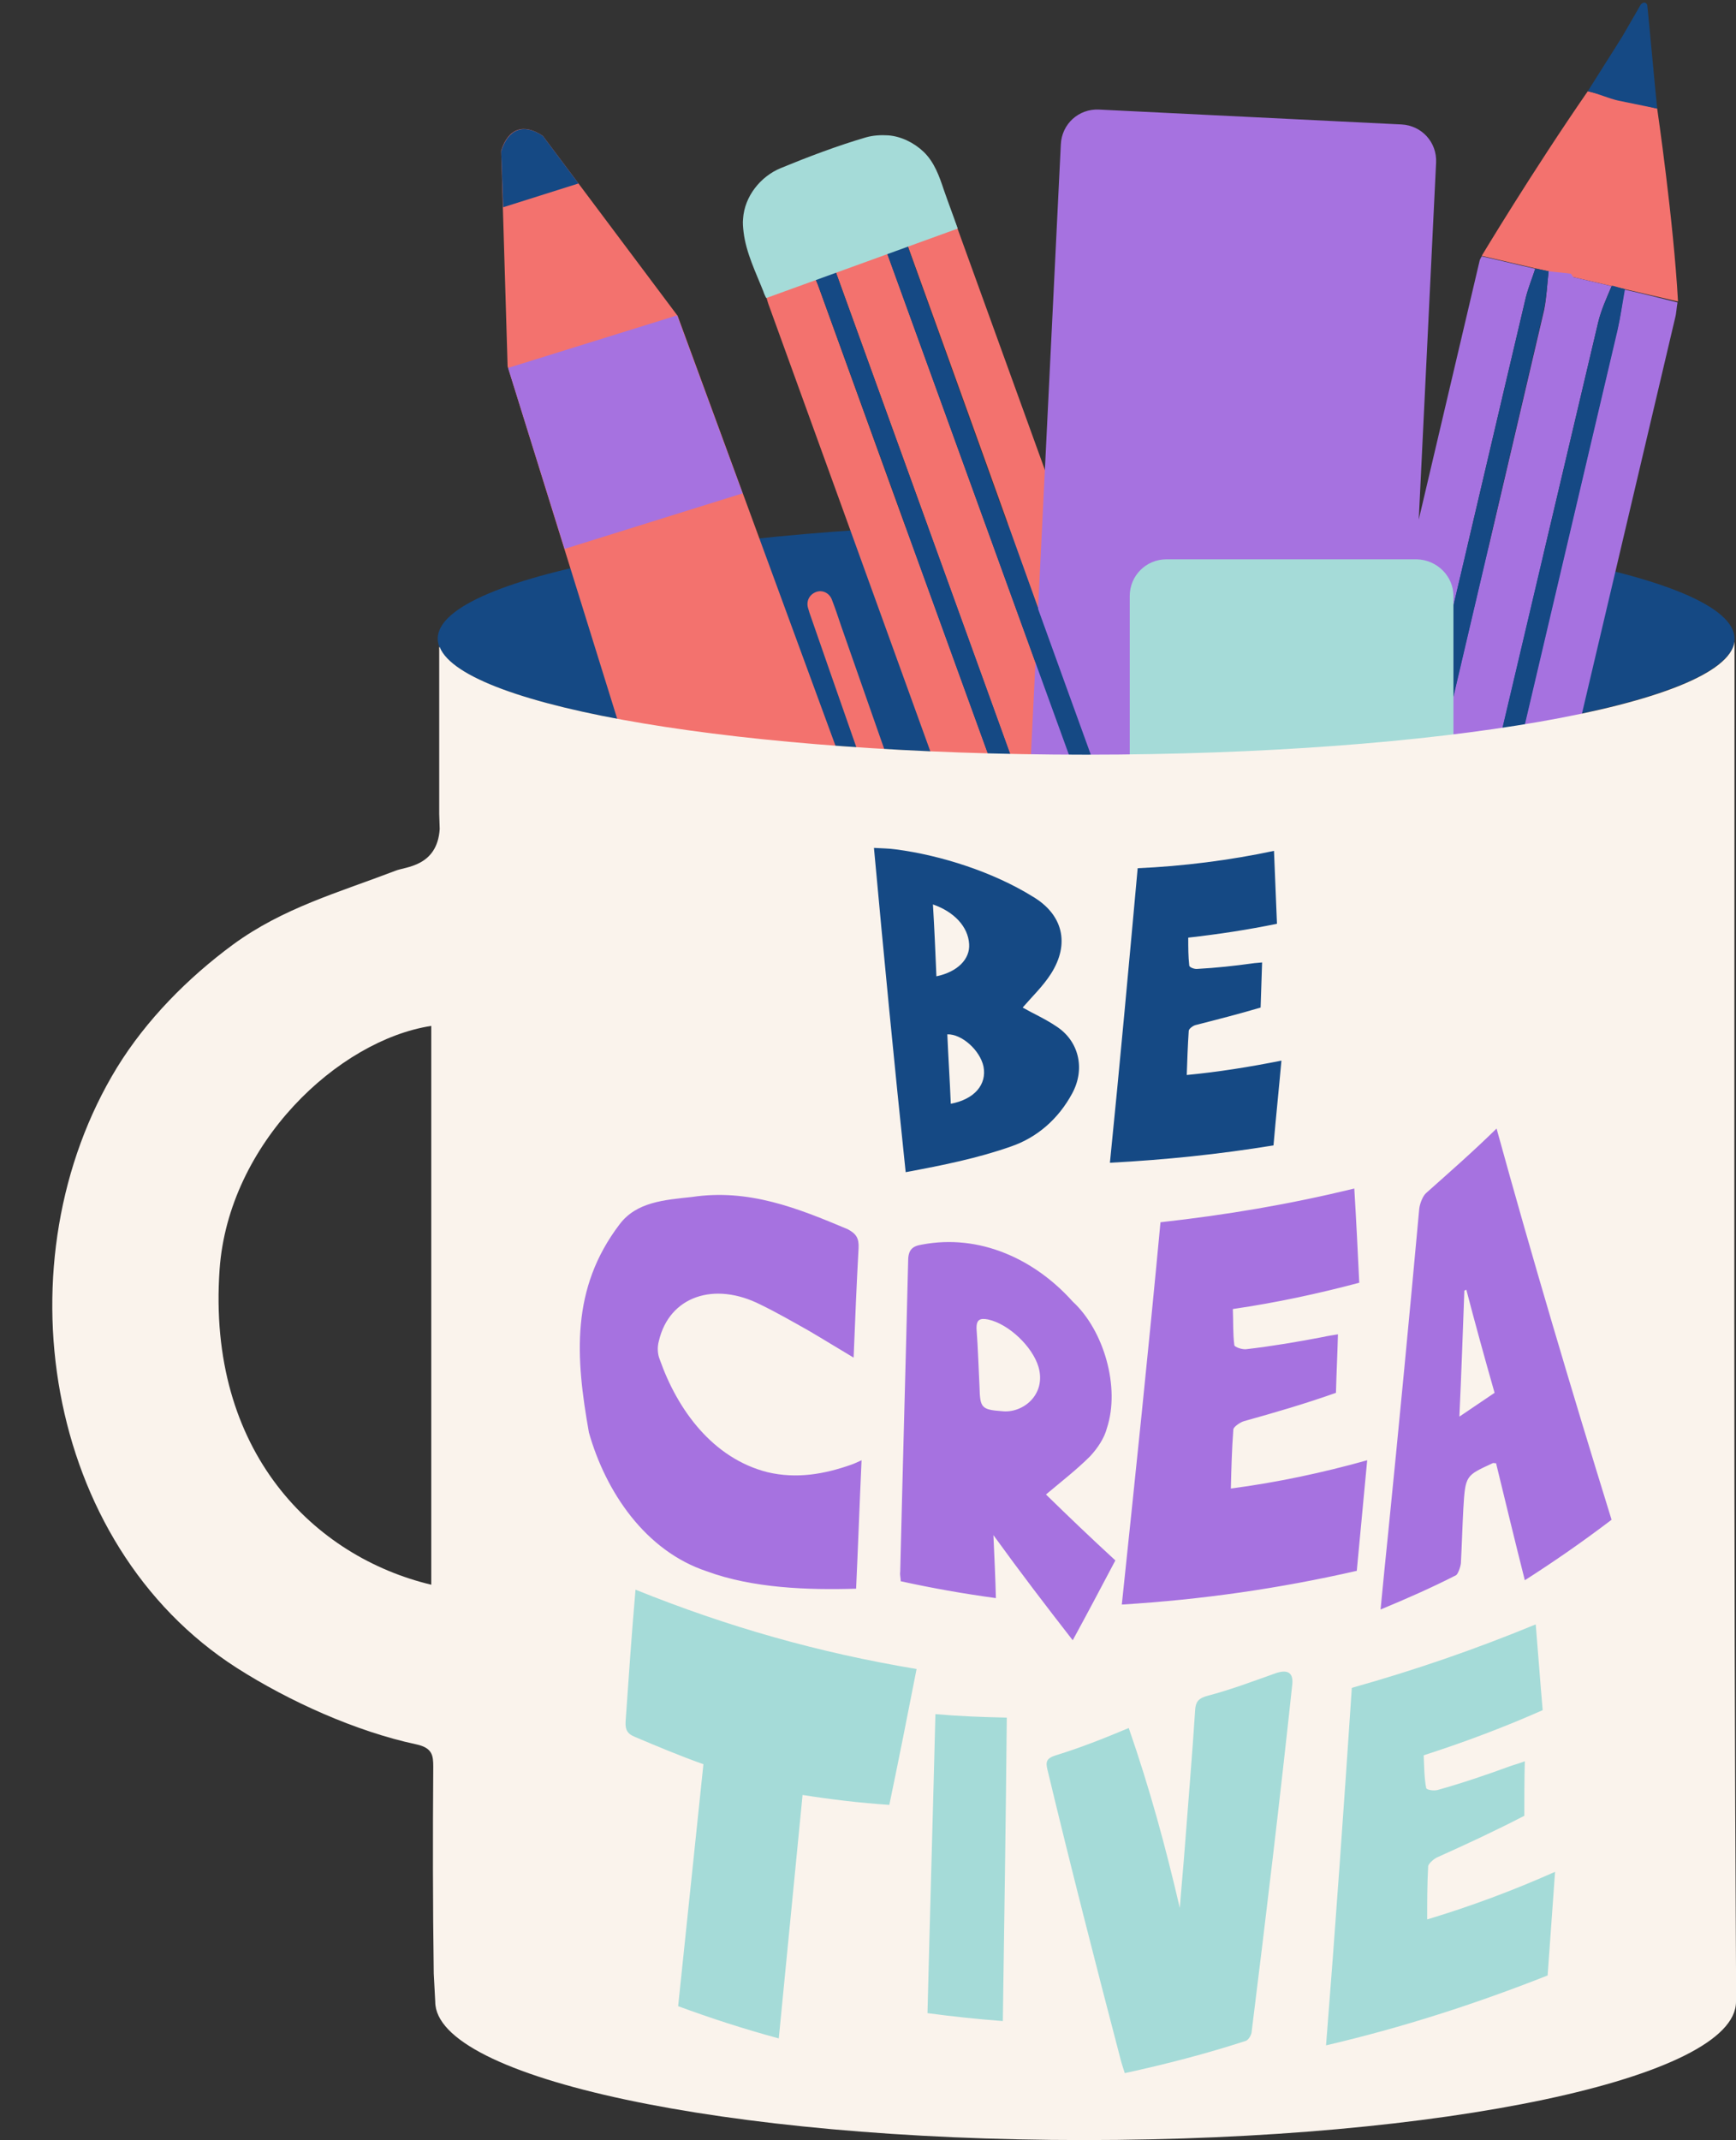<?xml version="1.0" encoding="UTF-8" standalone="no"?><svg xmlns="http://www.w3.org/2000/svg" xmlns:xlink="http://www.w3.org/1999/xlink" fill="#000000" height="431.6" preserveAspectRatio="xMidYMid meet" version="1" viewBox="-10.5 -0.5 350.2 431.6" width="350.2" zoomAndPan="magnify"><rect x="-10.5" y="-0.5" width="350.2" height="431.6" fill="#333333" stroke="none"/><g id="change1_1"><path clip-rule="evenodd" d="M339.4,128.3c0,12.9-58.6,23.4-130.9,23.4c-72.3,0-130.7-10.5-130.7-23.4c0-12.9,58.4-23.4,130.7-23.4 C280.8,104.9,339.4,115.4,339.4,128.3z" fill="#154984" fill-rule="evenodd"/></g><g clip-rule="evenodd" fill="#f3726e" fill-rule="evenodd" id="change2_1"><path d="M159.2,125.8c-0.6-1.8-1.2-3.6-1.9-5.4c-0.5-1.3-1.9-2-3.2-1.5c-1.3,0.5-2,1.8-1.6,3.2c0.1,0.3,0.2,0.7,0.3,1 c5.3,15.3,10.7,30.6,16,45.9c0.4,1,0.5,2,0.3,3.1c-0.4,1.8-0.6,3.5-0.9,5.3c-0.1,0-0.2,0-0.2,0c-0.1-0.4-0.2-0.8-0.3-1.2l-41.5-113 L99,26.9c-3.9-2.6-7-1.5-8.4,3l1.3,43.5c0.1,0,0.1,0,0,0l27.5,88.4c4.4,12.6,8.8,25.1,13.2,37.7c8.2,23.6,44.3,13.7,39.3-10.7 c-0.1-0.5-0.1-1.1,0-1.6c0.9-5.3,1.8-10.6,2.6-15.9c0.1-0.8,0-1.8-0.2-2.6C169.2,154.4,164.2,140.1,159.2,125.8z"/><path d="M323.8,21.4l-14-3.5c-11.2,16.2-21.4,33.2-21.4,33.2l39.6,9.2C327.1,43.9,323.8,21.4,323.8,21.4z"/><path d="M182.3,44.6c0-0.1-0.2-0.3-0.3-0.4c-3.2,1.3-6.5,2.7-9.7,4c10.9,30.1,21.7,60.2,32.5,90.3 c9,24.9,18.1,49.8,27,74.7c0.7,1.9,1.1,3.9,1.6,5.9c3.5-1.3,6.9-2.5,10.4-3.8c0-0.3,0-0.6-0.1-0.9 C223.3,157.8,202.8,101.2,182.3,44.6z"/><path d="M168.3,50.1c-1.1,0.3-2.3,0.6-3.4,0.8c-0.6-0.1-1.2-0.2-1.7-0.2c-1.8,1-3.5,2-5.3,3.1 c19.7,54.4,39.4,108.8,59,163.2c0.9,2.4,1.2,5.1,1.8,7.6c2.5-0.9,4.9-1.8,7.4-2.7c0.3,0.1,0.5,0.2,0.8,0.3c1.3-0.7,2.7-1.4,4-2.1 c-1.2-2.4-2.6-4.6-3.5-7.1C207.7,158.8,188,104.5,168.3,50.1z"/><path d="M154.7,57.5c-0.3-0.9-0.7-1.7-1.1-2.6c-3.3,1.1-6.6,2.2-9.9,3.2c0.3,0.9,0.5,1.8,0.8,2.7 c20,55.1,39.9,110.3,59.9,165.4c0.4,1,0.9,2,1.4,3c3.5-1.3,6.9-2.5,10.4-3.8c-1.1-2.6-2.4-5.1-3.3-7.8 C193.4,164.3,174,110.9,154.7,57.5z"/></g><g id="change3_1"><path clip-rule="evenodd" d="M267,187.9c-3.4,14.1-6.7,28.2-10,42.4c-3.4-0.7-6.9-1.3-10.3-2c0-0.2-0.1-0.3,0-0.5 c3.1-13.3,6.3-26.6,9.4-39.9l-52.9-2.6c-4.1-0.2-7.2-3.6-7-7.7l7.3-149c0.2-4.1,3.6-7.2,7.7-7l61,3c4.1,0.2,7.2,3.6,7,7.7l-3.5,72 c4.1-17.4,8.2-34.9,12.3-52.3c0.1-0.3,0.3-0.6,0.4-0.8c3.6,0.8,7.2,1.7,10.8,2.5c-0.6,1.9-1.4,3.8-1.9,5.8 c-6.1,25.8-12.1,51.6-18.2,77.4c-2.1,8.9-4.2,17.8-6.3,26.8l-0.9,17.7C271.7,184.4,269.7,186.9,267,187.9z M126.1,63.1L92,73.7 l11.4,36.5l35.9-11.2L126.1,63.1L126.1,63.1z M314.6,57.2c-2.6-0.6-5.1-1.2-7.7-1.8c-0.2-0.2-0.3-0.4-0.5-0.7 c-1.5-0.2-3-0.3-4.5-0.5c-0.3,2.6-0.4,5.3-0.9,7.8c-13.2,56.3-26.4,112.6-39.6,168.8c1.1,0.4,2.2,0.8,3.3,1.2 c0.4,0.4,0.9,0.8,1.3,1.1c2,0.1,4.1,0.2,6.1,0.3c13.3-56.3,26.5-112.6,39.8-168.9C312.5,62,313.6,59.6,314.6,57.2z M317.2,57.9 c-0.5,2.8-0.8,5.6-1.5,8.3c-13,55.3-26,110.6-39,165.9c-0.2,0.9-0.3,1.9-0.5,2.8c3.4,0.9,6.7,1.8,10.1,2.7c0.3-0.9,0.6-1.8,0.8-2.7 c13.4-57.1,26.9-114.2,40.3-171.2c0.3-1.1,0.3-2.2,0.5-3.2C324.4,59.6,320.8,58.7,317.2,57.9z" fill="#a672e0" fill-rule="evenodd"/></g><g id="change1_2"><path clip-rule="evenodd" d="M99,26.9l7.2,9.6l-15.2,4.8L90.6,30C92,25.5,95.1,24.3,99,26.9z M311.9,64.5c-13.3,56.3-26.6,112.6-39.8,168.9 c1.4,0.5,2.8,0.9,4.2,1.4c0.2-0.9,0.3-1.9,0.5-2.8c13-55.3,26-110.6,39-165.9c0.6-2.7,1-5.5,1.5-8.3c-0.9-0.2-1.8-0.5-2.6-0.7 C313.6,59.6,312.5,62,311.9,64.5z M301.9,54.2c-0.9-0.2-1.8-0.4-2.7-0.5c-0.6,1.9-1.4,3.8-1.9,5.8c-6.1,25.8-12.1,51.6-18.2,77.4 c-7.4,31.1-14.8,62.3-22.2,93.4c1.5,0.2,2.9,0.4,4.4,0.6c13.2-56.3,26.5-112.5,39.6-168.8C301.5,59.5,301.6,56.8,301.9,54.2z M323.8,21.4c-0.7-7-1.3-13.9-2-20.9c0,0-0.4-1-1.3-0.1c-1.2,2.1-2.5,4.3-3.7,6.4c-2.3,3.7-4.7,7.4-7,11.1c1.9,0.4,4.3,1.5,6.2,1.9 L323.8,21.4z M157.9,53.8c-1.4,0.4-2.9,0.8-4.3,1.1c0.4,0.9,0.8,1.7,1.1,2.6c19.4,53.4,38.7,106.8,58.1,160.2c1,2.6,2.2,5.2,3.3,7.8 c0.9-0.3,1.7-0.6,2.6-0.8c-0.6-2.6-0.9-5.2-1.8-7.6C197.3,162.6,177.6,108.2,157.9,53.8z M204.8,138.6 c-10.9-30.1-21.7-60.2-32.5-90.3c-1.3,0.6-2.7,1.3-4,1.9c19.7,54.3,39.4,108.7,59.2,163c0.9,2.5,2.3,4.7,3.5,7.1 c0.9-0.3,1.7-0.7,2.6-1c-0.5-2-0.9-4-1.6-5.9C222.9,188.4,213.8,163.5,204.8,138.6z" fill="#154984" fill-rule="evenodd"/></g><g id="change4_1"><path clip-rule="evenodd" d="M282.7,119.7v56c0,4.1-3.3,7.4-7.4,7.4h-50.5c-4.1,0-7.4-3.3-7.4-7.4v-56c0-4.1,3.3-7.4,7.4-7.4h50.5 C279.4,112.4,282.7,115.7,282.7,119.7z M175.8,30.1c-1.9-1.8-4.5-3.1-7.1-3.3c-1.5-0.1-3.1,0-4.5,0.4c-5.8,1.7-11.6,3.9-17.2,6.2 c-4.1,1.7-7.3,5.7-7.6,10.2c-0.1,0.9,0,1.8,0.1,2.7c0.5,4.2,2.5,8.2,4,12c0,0.1,0.5,1.3,0.6,1.3c0,0,38.6-14,38.6-14 c-0.9-2.6-1.9-5.2-2.8-7.8C179,35.1,178,32.2,175.8,30.1z" fill="#a5dbd8" fill-rule="evenodd"/></g><g id="change5_1"><path clip-rule="evenodd" d="M339.4,135.3c0-2.1,0-4.1,0-6.4c0,0,0,0,0,0c-1.7,12.7-59.6,22.8-130.9,22.8c-69.1,0-125.5-9.6-130.3-21.7 c0,0-0.1,0-0.1,0c0,11.6,0,22.6,0,33.6c0,0.6,0.1,2.5,0.1,3.1c-0.5,7.6-7,7.6-8.9,8.4c-11.5,4.4-22.7,7.5-32.8,14.9 c-9.1,6.7-17.5,15.2-23.4,24.8c-23.6,38.6-15,96,24.2,121.1c10.5,6.7,24,12.8,36.2,15.4c3.2,0.7,3.4,2.2,3.4,4.5 c-0.1,13.9-0.1,27.8,0.1,41.7l0.3,5.7c0,15.4,58.6,27.9,130.9,27.9c72.3,0,131.5-12.5,131.5-27.9v-6.7 C339.2,309.4,339.4,222.4,339.4,135.3z M76.5,319.1c-23.5-5.6-45.3-26.7-42.7-63.6c1.8-25.4,23.9-46.2,42.7-49.1 C76.5,244,76.5,281.5,76.5,319.1z" fill="#faf3ec" fill-rule="evenodd"/></g><g id="change1_3"><path d="M202.6,206.5c-2.2-1.5-4.7-2.6-6.8-3.8c1.9-2.2,4.1-4.3,5.7-6.8c3.9-6.1,2.4-12-3.7-15.6 c-7.9-4.9-18.4-8.3-27.6-9.5c-1.4-0.2-2.8-0.2-4.4-0.3c2,21.8,4.1,43.6,6.4,65.4c7.5-1.4,14.5-2.8,21.3-5.2 c5.2-1.8,9.5-5.5,12.3-10.7C208.5,215,207.1,209.4,202.6,206.5z M177.7,181.9c4.3,1.5,7.1,4.5,7.3,8c0.2,3-2.3,5.6-6.6,6.5 C178.2,191.6,178,186.9,177.7,181.9z M181.3,222.1c-0.2-4.8-0.5-9.4-0.7-14c2.9-0.1,6.6,3.2,7.3,6.5 C188.6,218.2,186.1,221.2,181.3,222.1z M248,213.4c-0.5,5.6-1.1,11.3-1.6,17.1c-11.1,1.8-21.7,2.9-33,3.5c2-19.8,3.8-39.6,5.6-59.4 c9.1-0.4,18.6-1.6,27.5-3.5c0.2,5.1,0.4,9.8,0.6,14.7c-5.8,1.2-11.7,2.1-17.9,2.8c0,2,0,3.8,0.2,5.6c0,0.4,1.1,0.8,1.7,0.7 c3.7-0.2,7.4-0.6,11-1.1c0.6-0.1,1.2-0.1,2-0.2c-0.1,3.1-0.2,6-0.3,9.1c-4.4,1.3-8.7,2.4-13,3.5c-0.6,0.1-1.5,0.8-1.5,1.2 c-0.2,3-0.3,6-0.4,8.9C235.2,215.7,241.5,214.7,248,213.4z" fill="#154984"/></g><g id="change3_2"><path d="M161.2,294.9c0.6-0.2,1.2-0.5,2.1-0.9c-0.4,8.8-0.7,17.3-1.1,25.9c-9.7,0.3-20.9-0.1-30.1-3.5 c-12.4-4.1-20.4-16-23.8-28c-2.7-15.2-3.7-29,6.2-42c3.4-4.5,9-4.9,14.6-5.5c11.4-1.7,21.2,2.2,31.4,6.5c1.7,0.9,2.3,1.8,2.2,3.8 c-0.4,7.2-0.7,14.5-1,22.1c-3.2-1.9-6.1-3.7-9-5.4c-3.2-1.8-6.5-3.7-9.8-5.3c-9.3-4.7-18.4-1.7-20.5,7.4c-0.3,1.1-0.3,2.5,0.2,3.7 c3.6,10.2,10.7,19.9,21.7,22.7C150.2,297.8,155.8,296.8,161.2,294.9z M200.5,300.9c4.5,4.4,9.1,8.8,14,13.3 c-2.8,5.3-5.6,10.6-8.6,16.1c-5.3-6.8-10.5-13.6-16-21.2c0.2,4.6,0.4,8.6,0.5,12.7c-6.6-0.9-12.8-2-19.2-3.4c0-0.7-0.2-1.3-0.1-1.9 c0.5-20.9,1.1-41.8,1.6-62.7c0-2.3,0.9-3,2.8-3.3c11.6-2.2,22.7,2.9,30.4,11.5c6.3,5.8,9.6,17.3,6.9,25.5c-0.5,2-1.9,4.1-3.4,5.7 C206.7,295.9,203.6,298.3,200.5,300.9z M199,275.2c-1.2-4.1-6-8.7-10.2-9.6c-1.6-0.3-2.4,0-2.3,2c0.3,3.9,0.4,7.8,0.6,11.7 c0.1,4.1,0.4,4.5,4.5,4.8C195.8,284.6,200.6,280.8,199,275.2z M238.3,287.8c0-0.5,1.4-1.5,2.2-1.7c6.1-1.7,12.3-3.5,18.5-5.7 c0.1-4,0.3-7.8,0.4-11.8c-1.1,0.2-2,0.3-2.8,0.5c-5.2,1-10.5,1.9-15.7,2.5c-0.8,0.1-2.3-0.4-2.4-0.8c-0.3-2.3-0.2-4.7-0.3-7.3 c8.9-1.3,17.2-3.1,25.5-5.3c-0.3-6.3-0.6-12.4-1-19c-13.2,3.2-25.6,5.3-39.1,6.8c-2.4,25.7-5.1,51.4-7.8,77.1 c16.2-1,31.6-3.2,47.4-6.8c0.7-7.5,1.4-14.9,2.1-22.3c-8.9,2.5-18.3,4.5-27.5,5.7C237.9,295.6,238,291.7,238.3,287.8z M314.6,306 c-5.8,4.4-11.4,8.3-17.5,12.2c-2-7.9-3.9-15.8-5.8-23.6c-0.4,0-0.6-0.1-0.7,0c-5.4,2.5-5.5,2.4-5.9,9.1c-0.2,3.7-0.3,7.4-0.5,11.1 c-0.1,0.8-0.6,2.2-1,2.4c-4.9,2.5-9.9,4.7-15.2,6.9c0.5-5.3,1-10.2,1.5-15.1c2.2-21.9,4.3-43.8,6.3-65.7c0.1-1,0.7-2.6,1.4-3.2 c4.6-4.1,9.3-8.2,14.2-13C298.7,253.6,306.5,279.8,314.6,306z M291,280.4c-2-7-3.9-13.9-5.7-20.8c-0.1,0.1-0.3,0.1-0.4,0.2 c-0.3,8.3-0.6,16.7-1,25.4C286.4,283.5,288.5,282.1,291,280.4z" fill="#a672e0"/></g><g id="change4_2"><path d="M117.7,320.1c18.6,7.5,36.9,12.7,56.7,16c-1.8,9.2-3.6,18.3-5.5,27.4c-6-0.4-11.8-1.1-17.5-2 c-1.6,16.4-3.2,32.7-4.8,49.1c-7-1.9-13.5-4-20.3-6.5c1.7-16.3,3.4-32.5,5.1-48.8c-4.8-1.7-9.3-3.6-13.8-5.5c-1.5-0.6-2-1.4-1.9-3.1 C116.3,338.1,116.9,329.3,117.7,320.1z M246.7,337c-4.5,1.6-9,3.3-13.6,4.5c-1.9,0.5-2.4,1.3-2.5,2.8c-0.6,9.3-1.4,18.6-2.1,27.9 c-0.3,4-0.7,8.1-1,12.1c-2.9-12.5-6.1-24.2-10.3-36.3c-5,2.1-9.8,4-14.7,5.5c-1.9,0.6-2.1,1.3-1.7,2.9c4.7,19.6,9.7,39.1,14.8,58.6 c0.2,0.8,0.5,1.6,0.8,2.6c8.3-1.8,16.4-3.9,24.4-6.5c0.6-0.2,1.2-1.3,1.2-1.9c2.9-23.3,5.7-46.7,8.2-70.1 C250.4,336.8,249.2,336.1,246.7,337z M277.4,386.6c0-3.5,0-7.1,0.2-10.7c0-0.5,1.2-1.6,2-1.9c5.8-2.6,11.6-5.3,17.4-8.3 c0-3.7,0-7.3,0.1-11c-1,0.4-1.8,0.6-2.7,0.9c-4.9,1.8-9.9,3.5-14.9,4.9c-0.8,0.2-2.2,0-2.3-0.4c-0.4-2.1-0.4-4.3-0.5-6.6 c8.4-2.7,16.3-5.7,24-9.1c-0.5-5.7-0.9-11.3-1.4-17.3c-12.4,5.1-24.3,9.2-37.1,12.8c-1.6,24-3.3,48.1-5.2,72.1 c15.4-3.6,30-8.3,44.7-14.1c0.5-7,1-14,1.5-20.9C294.9,380.7,286.1,384,277.4,386.6z M176.6,405.5c5.2,0.7,10,1.2,15.2,1.6 c0.3-20.4,0.6-40.8,0.8-61.2c-5.1-0.1-9.9-0.3-14.4-0.7C177.7,365.2,177.1,385.4,176.6,405.5z" fill="#a5dbd8"/></g></svg>
